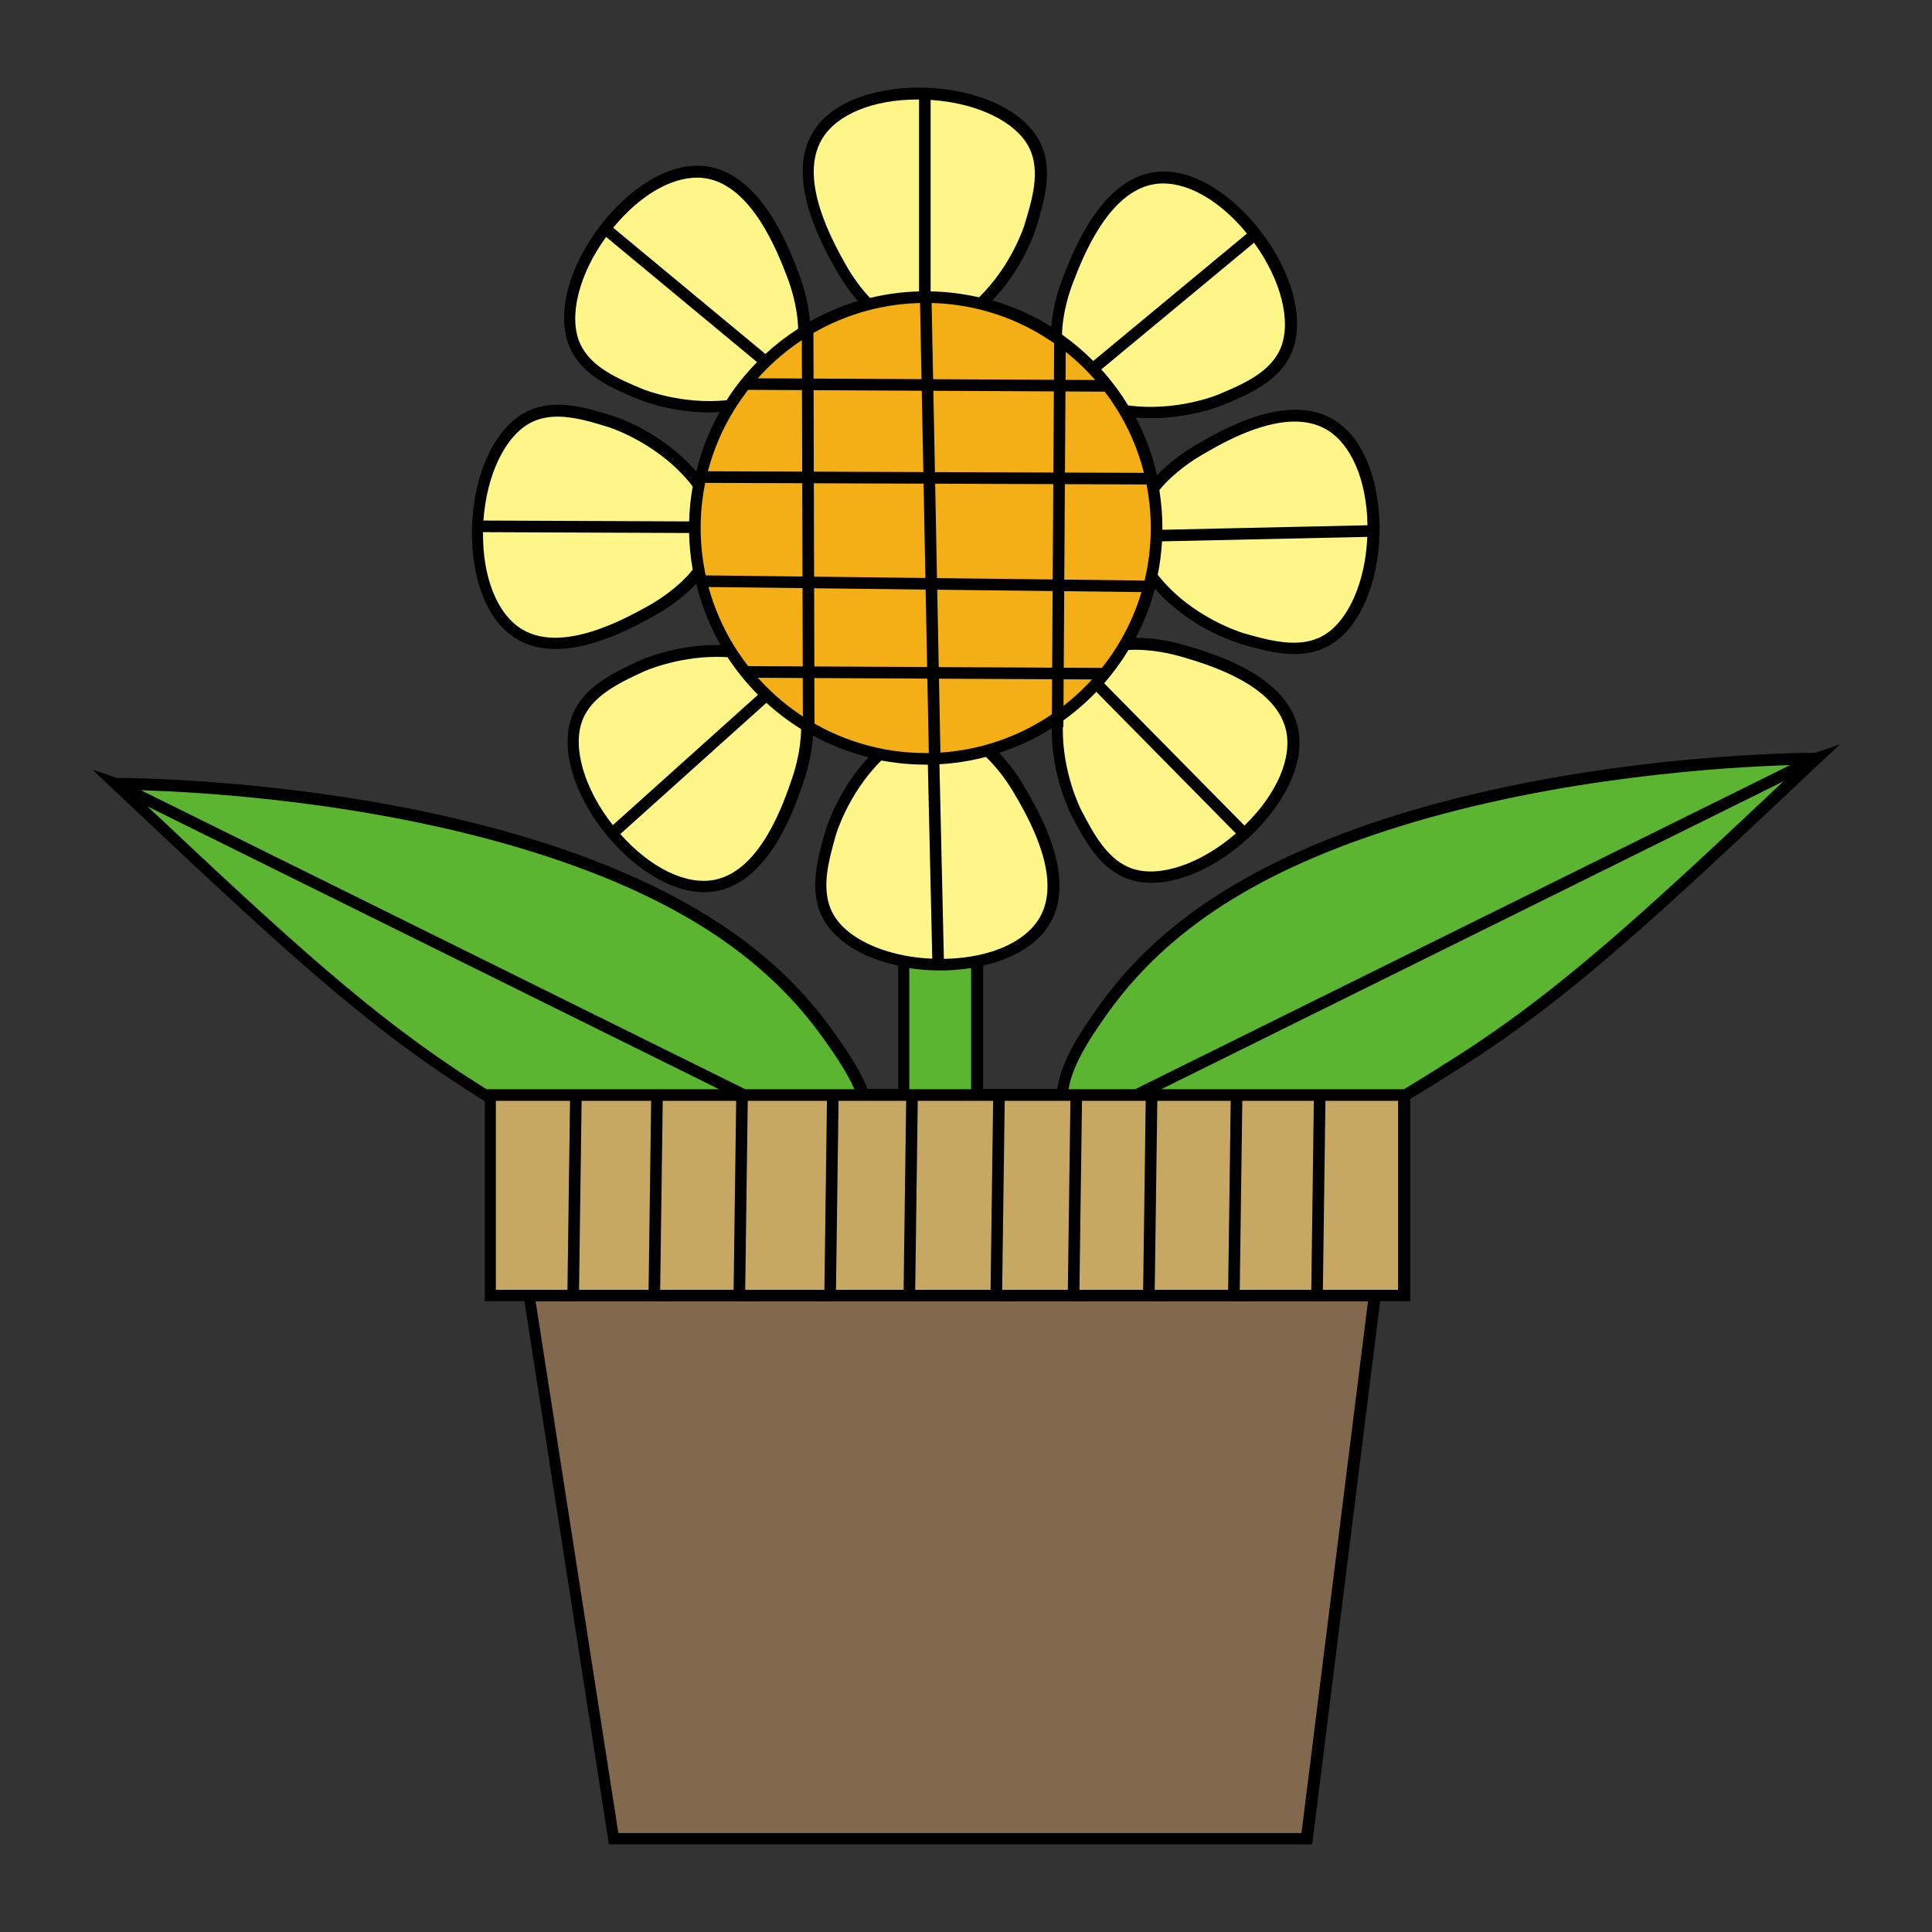 <?xml version="1.0" encoding="utf-8"?>
<!-- Generator: Adobe Illustrator 28.0.0, SVG Export Plug-In . SVG Version: 6.00 Build 0)  -->
<svg version="1.1" xmlns="http://www.w3.org/2000/svg" xmlns:xlink="http://www.w3.org/1999/xlink" x="0px" y="0px"
	 viewBox="0 0 1000 1000" style="enable-background:new 0 0 1000 1000;" xml:space="preserve">
<rect x="0" y="0" width="1000" height="1000" fill="#333333" stroke="none"/>
<style type="text/css">
	.st0{fill:#F4AF16;}
	.st1{fill:#FFF68A;}
	.st2{fill:#C6A863;}
	.st3{fill:#5BB531;}
	.st4{fill:#82694E;}
</style>
<g id="图层_1">
</g>
<g id="图层_3">
	<g>
		<path d="M939.6,389.64c-8.86,0.01-115.59,0.86-216.39,32.13c-40.03,12.42-73.9,28.1-100.66,46.6
			c-21.9,15.14-39.53,32.32-53.9,52.53c-7.32,10.29-19.29,27.12-21.42,42.74H508.9v-63.85c16.51-3.74,28.84-11.61,34.87-22.32
			c13.64-24.2-6.37-58.08-13.9-70.83c-2.25-3.81-6.62-10.55-12.72-16.94c9.56-3.09,18.67-7.34,27.21-12.7
			c-0.21,24.66,9.69,43.92,10.14,44.8c6.95,13.3,14.83,28.38,30.2,33.43c17.1,5.62,41.33-2.9,61.71-21.71
			c15.52-14.33,30.29-36.99,25.19-57.64c-6.67-26.97-44.46-37.9-58.69-42.02c-5.2-1.5-14.72-3.76-25.06-3.71
			c4.27-8.1,7.6-16.62,9.94-25.45c17.39,19.82,40.2,27.33,44.7,28.61l-0.03,0.1c14.45,4.07,30.83,8.69,45.04,0.98
			c15.83-8.58,26.25-32.05,26.56-59.78c0.23-21.12-6.12-47.42-24.63-57.88c-24.19-13.66-58.08,6.32-70.84,13.84
			c-4.65,2.74-12.7,8.04-19.7,15.46c-2.35-10.42-6.05-20.44-11.04-29.9c21.72,1.83,40.57-4.57,44.73-6.39l0.03,0.07
			c13.85-5.79,29.55-12.34,35.9-27.22c7.07-16.56,0.66-41.42-16.33-63.34c-12.94-16.69-34.26-33.36-55.26-30.04
			c-27.44,4.33-41.58,41.04-46.91,54.86c-1.98,5.14-5.09,14.6-5.88,25.05c-9.51-5.93-19.71-10.5-30.44-13.62
			c16.16-17.03,22.21-36.35,22.48-37.22c4.39-14.36,9.37-30.63,1.97-45.01c-8.23-16.01-31.46-26.95-59.18-27.87
			c-21.11-0.7-47.54,5.07-58.4,23.36c-14.19,23.88,5.04,58.21,12.28,71.13c1.97,3.51,5.79,9.76,11.18,15.93
			c-8.63,2.6-16.94,6.15-24.81,10.6c-0.76-10.56-3.91-20.16-5.9-25.35c-5.32-13.82-19.46-50.54-46.9-54.86
			c-21.01-3.31-42.32,13.35-55.26,30.04c-16.99,21.92-23.4,46.78-16.34,63.34c6.35,14.87,22.05,21.43,35.9,27.22l0.03-0.08
			c4.03,1.77,21.2,7.7,41.73,6.62c-5.43,9.68-9.48,19.97-12.09,30.73c-17.94-20.78-41.86-28.4-42.95-28.74
			c-14.34-4.45-30.59-9.49-45-2.16c-16.05,8.17-27.08,31.35-28.11,59.07c-0.78,21.11,4.88,47.56,23.12,58.5
			c6.19,3.71,13.09,5.17,20.15,5.17c20.1,0,41.44-11.84,51.03-17.17c5.22-2.9,14.26-8.57,21.74-16.64
			c2.7,11.14,6.93,21.78,12.63,31.74c-23.18-0.48-41.3,7.78-42.12,8.16c-13.62,6.33-29.05,13.5-34.8,28.61
			c-6.41,16.82,0.98,41.42,18.82,62.65c12.1,14.4,30.83,28.51,49.52,28.51c2.3,0,4.6-0.21,6.89-0.67
			c27.25-5.4,39.93-42.65,44.71-56.67c1.65-4.85,4.23-13.79,4.81-23.71c9.08,4.96,18.7,8.72,28.71,11.23
			c-16.4,17.61-22.2,37.72-22.46,38.63c-4.06,14.45-8.67,30.83-0.95,45.04c6.22,11.45,20.28,20.2,38.79,24.2v63.8h-15.81
			c-4.27-10.41-11.09-20.38-17.75-29.74c-14.37-20.21-32-37.39-53.9-52.53c-26.76-18.5-60.62-34.18-100.66-46.6
			C176.16,403.56,69.61,402.66,60.4,402.64l-12.47-4.26l9.9,9.44c0.02,0.02,0.37,0.35,0.37,0.35s0,0,0,0
			c82.83,78.05,128.45,121.04,185.09,157.01c2.63,1.67,5.16,3.27,7.61,4.82v103.46h20.52l43.76,281.18h364.01l35.16-281.18h15.54
			V568.83c7.88-4.66,16.17-9.89,26.81-16.65c56.64-35.97,102.26-78.96,185.05-156.98l10.67-9.95L939.6,389.64z"/>
		<g>
			<path class="st0" d="M544.44,369.72l0.11-18.14l-35.9-0.18l-6-0.03l-16.64-0.09l0.44,22.24l0.11,6.05l0.2,9.96
				c5.41-0.35,10.71-1.07,15.89-2.13c0.66-0.14,1.32-0.28,1.98-0.43c1.35-0.3,2.69-0.62,4.02-0.97c1.1-0.29,2.19-0.59,3.27-0.92
				C523.63,381.66,534.57,376.43,544.44,369.72z"/>
			<polygon class="st0" points="544.84,305.93 485.11,305.23 485.2,309.78 485.32,315.78 485.89,345.28 502.65,345.37 508.65,345.4 
				544.59,345.58 			"/>
			<polygon class="st0" points="545.18,250.58 484.04,250.36 484.99,299.23 544.87,299.93 			"/>
			<path class="st1" d="M479.15,395.78c-2.86,0-5.69-0.1-8.5-0.3c-2.02-0.13-4.01-0.32-6-0.56c-2.85-0.33-5.68-0.77-8.47-1.3
				c-17.29,17.1-23.52,38.49-23.59,38.75c-3.76,13.35-8.01,28.48-1.46,40.55c5.27,9.69,17.76,17.22,33.52,20.9
				c1.95,0.46,3.95,0.86,6,1.19c3.83,0.63,7.81,1.04,11.89,1.2l-2.29-100.44C479.88,395.78,479.52,395.78,479.15,395.78z"/>
			<polygon class="st0" points="545.48,202.58 483.1,202.27 483.92,244.36 545.22,244.58 			"/>
			<path class="st1" d="M508.65,392.19c-1.98,0.49-3.98,0.93-6,1.32c-5.35,1.05-10.82,1.75-16.4,2.06l2.3,100.73
				c4.92-0.08,9.64-0.5,14.1-1.25c2.06-0.33,4.06-0.74,6-1.22c13.88-3.38,24.53-10.09,29.64-19.16
				c11.95-21.18-6.78-52.89-13.83-64.83c-1.93-3.28-6.99-11.22-14.15-18.07C509.76,391.91,509.2,392.05,508.65,392.19z"/>
			<polygon class="st2" points="513.21,631.21 513.29,625.21 514.04,569.78 508.65,569.78 502.65,569.78 475.03,569.78 
				474.28,625.21 474.2,631.21 474.14,635.78 474.06,641.78 473.71,667.6 512.72,667.6 			"/>
			<path class="st1" d="M570.02,191.21c5.19,5.74,9.85,11.98,13.89,18.63c24.62,3.34,45.89-5.31,46.14-5.42
				c12.8-5.34,27.31-11.4,32.7-24.03c5.87-13.76,0.38-35.46-13.65-54.76L570.02,191.21z"/>
			<path class="st0" d="M508.49,160.52c-2.41-0.63-4.86-1.18-7.33-1.65c-6.16-1.19-12.49-1.88-18.95-2.05l0.23,11.6l0.11,6.01
				l0.43,21.84l62.53,0.31l0.06-8.76l0.06-10.16c-0.63-0.45-1.27-0.88-1.91-1.3C533.08,169.24,521.2,163.83,508.49,160.52z"/>
			<path class="st3" d="M470.65,563.78h32v-62.73c-5.39,0.86-10.81,1.25-15.94,1.25h-1.04c-5.18-0.05-10.21-0.46-15.02-1.19V563.78z
				"/>
			<path class="st1" d="M686.22,222.11c-4.92-2.78-10.4-3.9-16.08-3.9c-18.76,0-39.59,12.28-48.76,17.69
				c-3.81,2.24-13.92,8.69-21.3,17.77c1.03,6.39,1.57,12.94,1.57,19.61c0,0.31,0,0.62-0.01,0.93l106.17-2.34
				C707.44,248.4,699.28,229.49,686.22,222.11z"/>
			<path class="st0" d="M550.47,365.33c0.23-0.16,0.45-0.34,0.68-0.53c4.28-3.37,8.32-7.04,12.08-10.97
				c0.69-0.71,1.36-1.42,2.01-2.15l-4.14-0.02h-0.01l-5.82-0.03l-4.72-0.02L550.47,365.33z"/>
			<polygon class="st2" points="553.21,631.21 553.29,625.21 553.81,586.78 553.85,583.78 553.9,580.41 553.96,576.06 
				553.96,575.98 554.04,569.78 552.7,569.78 546.66,569.78 520.04,569.78 519.29,625.21 519.21,631.21 518.72,667.6 552.72,667.6 
							"/>
			<path class="st1" d="M550.4,376.3h-0.28c-0.41,23.62,9.32,42.63,9.45,42.87c6.42,12.29,13.7,26.22,26.75,30.51
				c14.21,4.67,35.36-2.66,53.39-18.3l-72.26-73.28c-5.2,5.42-10.91,10.37-17.03,14.76L550.4,376.3z"/>
			<path class="st0" d="M550.59,345.61l1.52,0.01l3.04,0.01l5.08,0.03l3.39,0.01l6.71,0.04c2.1-2.64,4.09-5.36,5.95-8.18
				c1.48-2.22,2.88-4.49,4.2-6.82c4.32-7.59,7.81-15.71,10.34-24.24L550.84,306L550.59,345.61z"/>
			<path class="st1" d="M481.69,51.72v99.09c8.59,0.17,16.97,1.24,25.04,3.1c16.96-16.55,23.37-36.97,23.45-37.23
				c4.06-13.26,8.66-28.3,2.38-40.51C525.71,62.87,505.5,53.24,481.69,51.72z"/>
			<path class="st0" d="M415.51,350.93l-2.12-0.01l-2.37-0.02h-0.01l-5.16-0.02l-3.76-0.02l-9.82-0.05c1.46,1.64,2.97,3.24,4.53,4.8
				c1.42,1.42,2.87,2.8,4.36,4.14c4.1,3.71,8.46,7.12,13.06,10.21c0.44,0.31,0.9,0.61,1.35,0.89l-0.05-16.05v-0.19L415.51,350.93z"
				/>
			<path class="st1" d="M317.39,117.88l78.79,65.35c5.24-4.83,10.9-9.21,16.92-13.07c-0.24-11.57-4.08-22.7-5.65-26.78
				c-4.98-12.94-18.22-47.31-42.24-51.09c-1.45-0.23-2.94-0.34-4.45-0.34C346.86,91.95,330.79,101.49,317.39,117.88z"/>
			<polygon class="st4" points="277.24,673.6 320.06,948.78 673.64,948.78 708.06,673.6 			"/>
			<path class="st3" d="M76.34,417.39c73.7,69.39,117.08,109.31,169.92,142.86c1.9,1.21,3.75,2.38,5.56,3.53h120.37L76.34,417.39z"
				/>
			<path class="st0" d="M415.03,176.06c-0.79,0.51-1.57,1.04-2.35,1.59c-4.15,2.89-8.11,6.05-11.84,9.45
				c-1.49,1.35-2.95,2.75-4.36,4.18c-1.47,1.47-2.89,2.98-4.26,4.53l9.79,0.05l2.8,0.01l6.18,0.03l1.23,0.01l2.87,0.01l-0.02-5.34
				v-0.19L415.03,176.06z"/>
			<path class="st1" d="M601.45,280.21c-0.32,5.89-1.07,11.67-2.21,17.31c17.57,22.38,44.31,30.19,44.6,30.27
				c13.34,3.76,28.48,8.03,40.55,1.48c13.15-7.13,22.34-27.55,23.33-51.39L601.45,280.21z"/>
			<path class="st1" d="M555.36,146.38c-1.57,4.09-5.43,15.23-5.65,26.81c5.78,4.09,11.19,8.66,16.17,13.66l79.55-65.97
				c-13.4-16.39-29.47-25.93-43.38-25.93c-1.51,0-2.99,0.11-4.45,0.34C573.58,99.07,560.34,133.44,555.36,146.38z"/>
			<path class="st1" d="M644.13,427.32c16.82-16.37,24.99-35.28,21.39-49.85c-5.84-23.61-41.22-33.84-54.53-37.7
				c-4.17-1.2-15.45-4.05-26.91-3.34c-3.69,6.12-7.9,11.89-12.57,17.24L644.13,427.32z"/>
			<path class="st0" d="M551.22,244.6l40.89,0.15c-2.63-10.43-6.67-20.3-11.91-29.4c-1.39-2.41-2.86-4.76-4.41-7.06
				c-1.28-1.9-2.61-3.76-4.01-5.57l-9.72-0.05l-5.81-0.03h-0.01l-1.33-0.01l-1.59-0.01l-1.84-0.01L551.22,244.6z"/>
			<path class="st0" d="M556.28,196.64l7.16,0.03l3.42,0.02c-0.48-0.55-0.97-1.1-1.46-1.64c-1.35-1.49-2.73-2.94-4.16-4.35
				c-3.05-3.04-6.27-5.91-9.64-8.58l-0.03,4.77v0.23l-0.06,9.49l2.58,0.02L556.28,196.64z"/>
			<path class="st0" d="M550.87,300l41.57,0.49c0.12-0.51,0.24-1.03,0.36-1.55c0.63-2.78,1.16-5.6,1.57-8.45
				c0.51-3.34,0.86-6.73,1.06-10.15c0.13-1.98,0.2-3.98,0.21-5.99c0.01-0.35,0.01-0.71,0.01-1.07c0-4.07-0.21-8.08-0.62-12.04
				c-0.32-3.1-0.76-6.16-1.32-9.18c-0.08-0.43-0.16-0.87-0.25-1.3l-42.28-0.16L550.87,300z"/>
			<polygon class="st2" points="276.3,667.6 293.72,667.6 294.21,631.21 294.29,625.21 294.7,595.11 294.79,588.53 295.04,569.78 
				261.35,569.78 256.65,569.78 256.65,573.92 256.65,667.6 270.23,667.6 			"/>
			<polygon class="st2" points="342.57,603.77 342.49,609.89 342.28,625.21 342.2,631.21 341.71,667.6 379.72,667.6 380.21,631.21 
				380.29,625.21 380.43,614.66 380.52,608.61 381.04,569.78 343.03,569.78 			"/>
			<polygon class="st2" points="300.67,597.68 300.29,625.21 300.21,631.21 299.72,667.6 335.71,667.6 336.2,631.21 336.28,625.21 
				336.5,608.64 336.59,602.5 337.03,569.78 301.04,569.78 300.75,591.21 			"/>
			<path class="st1" d="M302.09,217.43c-4.51-1.05-9.07-1.78-13.49-1.78c-4.78,0-9.41,0.85-13.7,3.03
				c-13.33,6.79-23.04,26.94-24.66,50.76l106.46,0.44c0.16-6.15,0.79-12.2,1.84-18.1c-16.97-22.16-42.78-30.45-43.14-30.56
				C311.1,219.88,306.61,218.49,302.09,217.43z"/>
			<path class="st3" d="M72.96,409.02l312.77,154.76h56.56c-4.49-9.96-11.34-19.59-16.09-26.26
				c-31.06-43.67-79.18-74.45-151.44-96.87C192.16,415.02,105.51,410,72.96,409.02z"/>
			<path class="st1" d="M270.28,325.76c20.85,12.5,53.05-5.37,65.17-12.1c4.1-2.28,15.39-9.08,23.1-18.83
				c-1.1-6.17-1.74-12.5-1.87-18.95l-106.67-0.44C249.75,298.91,257.4,318.04,270.28,325.76z"/>
			<polygon class="st2" points="387.02,571.12 386.51,608.84 386.43,614.88 386.29,625.21 386.21,631.21 385.72,667.6 426.71,667.6 
				427.2,631.21 427.28,625.21 427.48,610.26 427.57,603.96 427.74,591.26 427.83,584.61 428.03,569.78 397.85,569.78 
				387.04,569.78 			"/>
			<polygon class="st2" points="714.86,667.6 723.65,667.6 723.65,572.47 723.65,569.78 716.1,569.78 686.04,569.78 685.86,583.12 
				685.78,589.48 685.29,625.21 685.21,631.21 684.72,667.6 708.81,667.6 			"/>
			<path class="st3" d="M753.24,547.25c52.84-33.55,96.22-73.47,169.91-142.86L601.04,563.78h125.62
				C734.75,558.99,743.35,553.53,753.24,547.25z"/>
			<polygon class="st2" points="592.27,625.21 592.59,601.23 592.67,595.21 593.01,569.78 588.91,569.78 575.38,569.78 
				560.04,569.78 559.94,577.42 559.85,584.16 559.85,584.3 559.75,591.64 559.29,625.21 559.21,631.21 558.72,667.6 591.69,667.6 
				592.18,631.21 			"/>
			<path class="st3" d="M724.74,427.65c-72.26,22.41-120.38,53.2-151.45,96.87c-6.81,9.58-17.97,25.28-20.21,39.26h34.42
				l339.04-167.76C894.01,397,807.36,402.02,724.74,427.65z"/>
			<polygon class="st2" points="636.27,625.21 636.6,600.14 636.69,594.04 637.01,569.78 599.02,569.78 598.67,595.66 
				598.58,601.67 598.27,625.21 598.19,631.21 597.69,667.6 635.69,667.6 636.18,631.21 			"/>
			<polygon class="st2" points="679.29,625.21 679.75,591.35 679.83,585.07 680.04,569.78 643.02,569.78 642.7,593.23 
				642.62,599.34 642.27,625.21 642.19,631.21 641.69,667.6 678.72,667.6 679.21,631.21 			"/>
			<path class="st0" d="M366.72,303.84c2.97,10.91,7.49,21.19,13.3,30.58c1.41,2.28,2.9,4.51,4.46,6.68
				c0.89,1.25,1.81,2.47,2.76,3.68l10.51,0.06h0.17l10.5,0.05l7.08,0.04l-0.11-40.52L366.72,303.84z"/>
			<path class="st0" d="M480.46,374.57l-0.02-1.17l-0.43-22.15l-9.36-0.05l-6-0.03l-43.14-0.21l0.07,23.58
				c10.06,5.74,21.06,10.03,32.71,12.56c2.5,0.56,5.03,1.02,7.59,1.4c0.92,0.14,1.84,0.27,2.77,0.38c1.98,0.25,3.98,0.45,6,0.59
				c2.81,0.21,5.64,0.31,8.5,0.31c0.32,0,0.65,0,0.97-0.01c0.22,0,0.43,0,0.64-0.01l-0.2-10.37L480.46,374.57z"/>
			<polygon class="st0" points="421.11,201.95 421.22,244.13 477.92,244.34 477.1,202.24 			"/>
			<path class="st1" d="M300.07,177.39c5.39,12.63,19.9,18.69,32.69,24.04c0.25,0.1,19.91,8.1,43.3,5.74
				c4.58-7.12,9.88-13.73,15.79-19.74l-78.13-64.8C299.68,141.93,294.2,163.64,300.07,177.39z"/>
			<polygon class="st0" points="479.2,309.78 479.11,305.16 421.39,304.48 421.5,344.96 464.65,345.17 470.65,345.2 479.89,345.25 
				479.32,315.78 			"/>
			<path class="st1" d="M370.95,340c-21.04,0-37.58,7.5-37.81,7.6c-12.57,5.85-26.83,12.47-31.72,25.31
				c-5.32,13.97,1.01,35.45,15.79,54.18l75.12-67.47c-5.88-5.92-11.17-12.43-15.76-19.44C374.67,340.06,372.79,340,370.95,340z"/>
			<polygon class="st2" points="433.79,587.56 433.7,594.21 433.6,601.35 433.51,607.99 433.28,625.21 433.2,631.21 432.71,667.6 
				467.71,667.6 468.05,641.78 468.2,631.21 468.28,625.21 469.03,569.78 464.65,569.78 451.01,569.78 444.66,569.78 434.03,569.78 
							"/>
			<polygon class="st0" points="421.24,250.13 421.37,298.48 478.99,299.16 478.04,250.34 			"/>
			<path class="st0" d="M407.37,201.88h-0.03l-10.13-0.05h-0.19l-9.78-0.05c-1.07,1.36-2.1,2.75-3.11,4.17
				c-1.59,2.23-3.1,4.53-4.53,6.88c-5.83,9.55-10.31,20.01-13.21,31.1l48.83,0.18l-0.12-42.19L407.37,201.88z"/>
			<path class="st0" d="M476.53,173.37l-0.09-4.94l-0.23-11.61c-0.18,0-0.35,0.01-0.52,0.02c-6.88,0.19-13.6,0.99-20.13,2.34
				c-2.4,0.49-4.77,1.06-7.11,1.71c-9.71,2.65-18.91,6.52-27.43,11.44l0.07,23.62l55.89,0.29l-0.43-21.77L476.53,173.37z"/>
			<path class="st0" d="M365,249.93c-0.03,0.13-0.05,0.27-0.08,0.4c-0.58,2.9-1.05,5.84-1.41,8.81c-0.44,3.54-0.71,7.13-0.81,10.76
				c-0.03,1.12-0.05,2.25-0.05,3.38c0,0.88,0.01,1.75,0.03,2.62c0.08,3.77,0.35,7.5,0.79,11.17c0.36,3.13,0.86,6.22,1.47,9.26
				c0.1,0.5,0.2,1,0.32,1.49l50.11,0.59l-0.13-48.3L365,249.93z"/>
			<path class="st1" d="M396.68,363.78l-75.61,67.91c15.56,17.57,34.07,26.61,48.8,23.69c23.85-4.73,35.72-39.59,40.19-52.72
				c1.34-3.94,4.48-14.31,4.59-25.28C408.24,373.4,402.23,368.84,396.68,363.78z"/>
			<path class="st1" d="M425.46,71.98c-12.42,20.91,5.58,53.04,12.36,65.13c1.75,3.12,6.15,10.41,12.48,17.1
				c8.18-1.98,16.67-3.14,25.39-3.38V51.51c-0.23-0.01-0.46-0.01-0.69-0.01C451.85,51.5,433.05,59.2,425.46,71.98z"/>
		</g>
	</g>
</g>
</svg>

